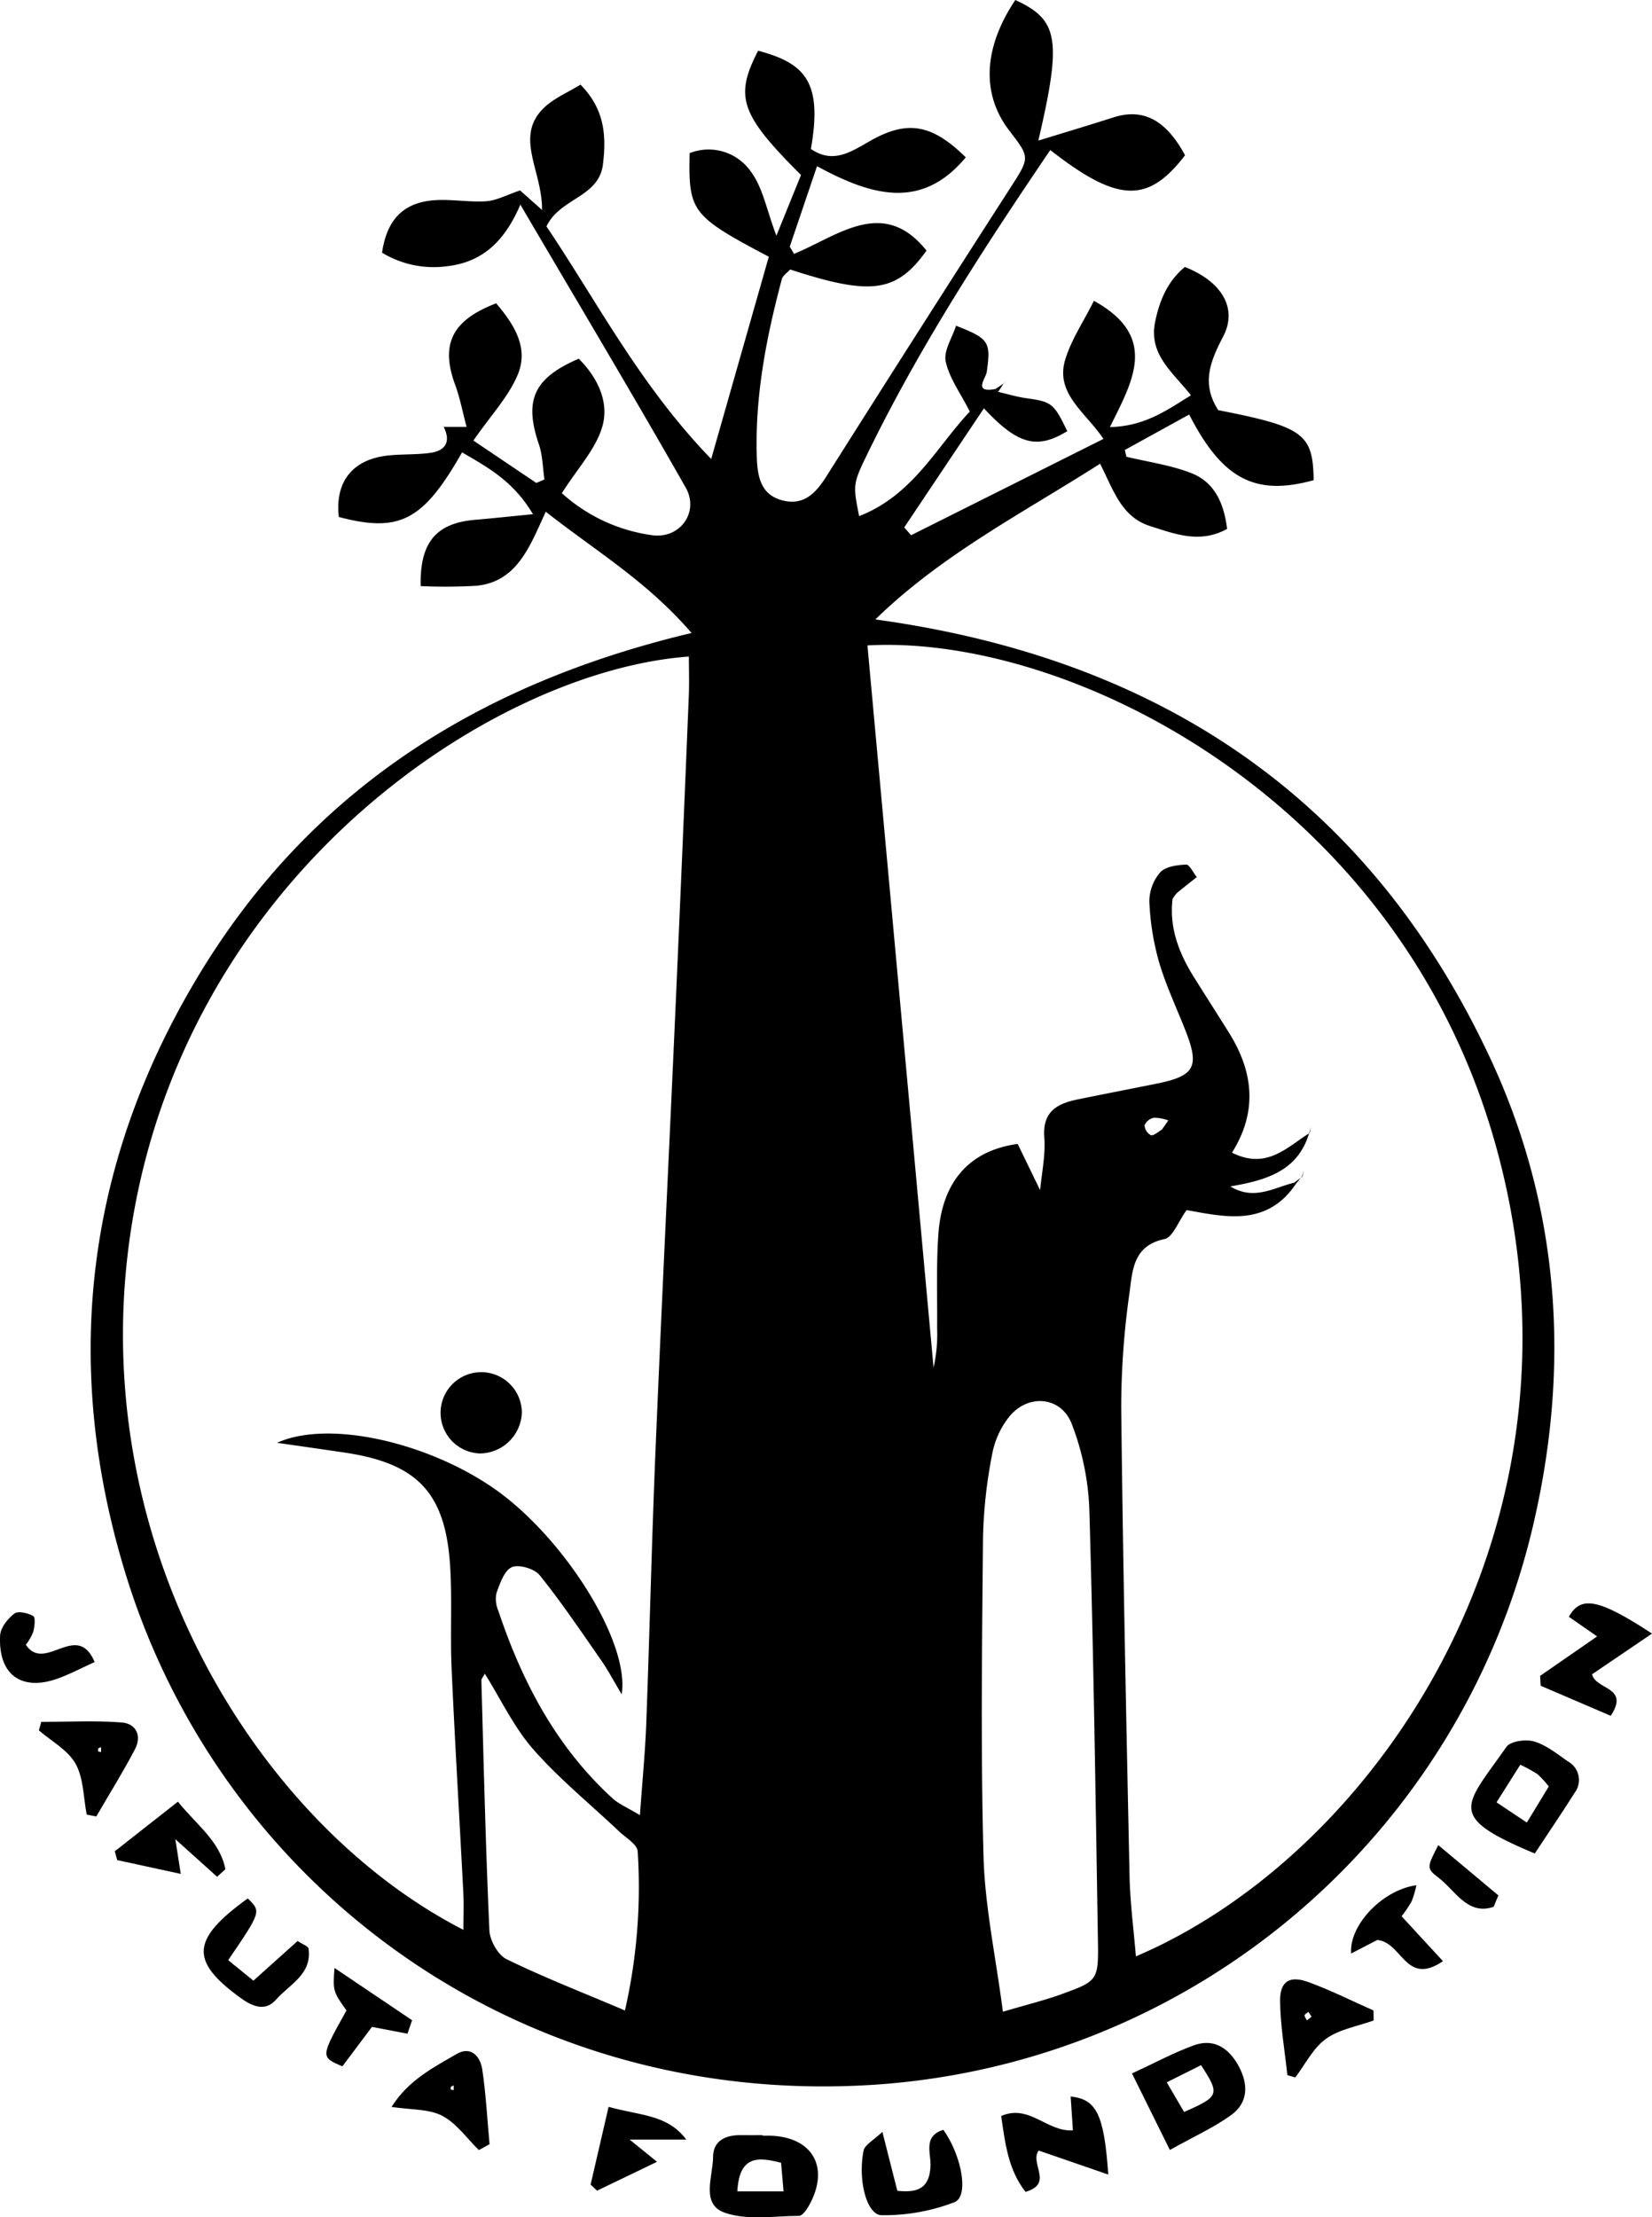 <?xml version="1.0" encoding="UTF-8"?>
<svg xmlns="http://www.w3.org/2000/svg" xmlns:xlink="http://www.w3.org/1999/xlink" width="333.36" height="447.298" viewBox="0 0 333.36 447.298">
  <defs>
    <clipPath id="a">
      <rect width="333.36" height="447.298" fill="none"></rect>
    </clipPath>
  </defs>
  <g clip-path="url(#a)">
    <path d="M83.695,86.112h4.591c-.827-3.1-1.341-5.869-2.3-8.472-3-8.138-.715-13.016,8.271-16.45,3.493,4.113,6.624,8.83,4.389,14.3-1.831,4.485-5.437,8.247-8.985,13.383,4.124,2.778,8.411,5.666,12.7,8.553l1.635-.709c-.349-2.357-.352-4.831-1.108-7.049-3.035-8.9-1.1-13.381,8.035-17.306,3.783,3.773,6.19,8.727,4.753,13.689-1.322,4.564-5.008,8.446-8.166,13.44a34.025,34.025,0,0,0,18.156,8.468c5.686.833,9.641-4.662,6.831-9.609C121.9,79.707,110.889,61.3,99.135,41.273,95.846,49,91.221,52.9,84.4,53.7a20.092,20.092,0,0,1-13.171-2.726c.973-6.756,4.406-10.22,10.8-10.6,3.4-.2,6.856.455,10.252.222,2.039-.138,4.01-1.245,6.8-2.181l4.434,3.939c.091-7.888-5.691-14.8.421-20.64,2.011-1.919,4.771-3.054,7.336-4.64,4.89,4.972,5.228,10.28,4.535,16.06-.8,6.708-8.64,6.753-11.4,12.541C114.722,61,123.277,77.739,137.649,92.593c4.169-14.631,7.912-27.767,11.624-40.8-15.6-8.247-16.236-9.077-15.974-20.9a10.385,10.385,0,0,1,12.264,3.6c2.491,3.246,3.247,7.82,5.242,13.052l4.968-12.244C143.5,23.082,142.327,19.521,147.119,10.23c9.59,2.555,13.006,6.388,10.648,19.815,4.519,3.113,8.15.537,12.026-1.657,7.467-4.227,12.444-3.33,19.225,3.356-8.92,10.73-19.06,7.734-30.016,1.783-2.018,5.954-3.758,11.09-5.5,16.224l.861,1.466c8.964-3.7,18.024-11.537,26.733-.668-6.034,8.452-11.168,9.173-27.5,3.815-.524.584-1.49,1.181-1.7,1.977-3.159,11.842-5.48,23.8-5.034,36.163.144,3.99,1.005,7.48,5.368,8.49,4.269.989,6.622-1.66,8.755-5.037q18.41-29.14,37.068-58.121c3.89-6.069,3.952-6.029-.21-11.428C192.13,19,192.544,9.69,199.016,0c8.717,4.014,9.422,7.913,4.644,28.366,5.43-1.674,10.292-3.122,15.12-4.672,6.014-1.93,10.619.461,14.487,7.628-7.458,9.716-13.5,9.656-27.194-1.055-13.691,20.17-26.894,40.49-37.458,62.441-2.421,5.03-2.251,5.564-1.122,11.412,10.891-4.21,15.723-14.128,22.344-21.091-1.931-3.8-4.158-6.789-4.866-10.1-.459-2.143,1.3-4.762,2.086-7.217,6.7,2.608,7.029,3.274,6.206,9.278-.181,1.328-2.867,4.333,1.71,3.49.188.193.381.383.576.57,1.863.431,3.706,1,5.592,1.266,5.233.743,5.614.991,8.358,6.663-6.051,3.7-9.939,2.794-16.817-4.609L176.6,106.4q.693.784,1.388,1.569l38.808-19.422c-3.49-5.3-9.75-9.08-7.731-15.918,1.186-4.018,3.67-7.656,5.811-11.948,13.18,7.286,7.787,16.222,3.228,25.479,7.011-.172,11.38-3.337,16.35-6.416-3.621-4.629-8.551-8.2-7.235-14.744.889-4.433,2.558-8.29,6-11.143,7.382,2.888,10.723,8.274,7.759,13.986-2.6,5.015-4.5,9.515-1.007,14.9,17.2,3.363,19.129,4.762,19.244,14.123-11.72,3.237-18.393-.125-25.113-13.243l-12.987,7.149c.106.455.212.911.316,1.366,4.361,1.054,8.891,1.674,13.04,3.279,4.729,1.83,6.643,6.066,7.279,11.277-5.49,3.034-10.5,1.027-15.542-.573-5.8-1.838-7.385-7.254-10.081-12.578-15.647,9.987-31.844,18.267-45.359,31.416,57.214,7.844,99.442,35.965,123.972,88.286,13.986,29.83,16.262,61.368,9.049,93.217a146.442,146.442,0,0,1-136.733,114.28c-70.524,3.082-128.882-41.593-147.737-103.76C6.714,275.414,11.337,235.149,33.73,197.569c22.357-37.52,56.178-59.469,99.952-69.876-9.07-10.517-19.3-16.5-29.418-24.467-3.213,6.983-5.752,14.1-13.961,14.942a111.389,111.389,0,0,1-11.282.065c-.2-8.929,3.235-12.713,10.987-13.371,3.508-.3,7.006-.677,11.677-1.133-4.024-6.762-9.21-9.488-14.309-12.475-7.863,13.833-12.626,16.261-24.87,13.036-.8-7.017,2.691-11.543,9.725-12.375,2.9-.343,5.875-.15,8.762-.562,3.057-.436,4.154-2.265,2.685-5.222ZM208.47,243.144l-.054.054-2.916-1.441-1.494-1.481c.325-3.615,1.133-7.268.863-10.838-.4-5.323,2.707-6.839,6.883-7.686,5.2-1.057,10.41-2.07,15.613-3.112,7.926-1.587,8.9-3.38,5.929-10.9-1.793-4.544-3.908-9-5.275-13.663a52.6,52.6,0,0,1-1.956-12.2,9.018,9.018,0,0,1,2.2-5.905c1.069-1.175,3.41-1.472,5.217-1.557.677-.032,1.435,1.631,2.156,2.521-1.351,1.076-2.72,2.131-4.042,3.241a6.092,6.092,0,0,0-.852,1.2c-.687,5.844,1.332,10.994,4.385,15.857,2.339,3.725,4.716,7.427,7.043,11.159,4.875,7.813,5.783,15.859.562,24.134,7.054,3.53,11.119-1.145,15.685-3.971l-.085-.071c-2.242,7.784-8.711,9.606-15.921,10.851,4.793,2.925,8.767.238,12.865-.745l.308.309c-5.842,8.6-14.265,6.6-22.007,5.208-1.668,2.295-2.779,5.508-4.476,5.857-6.3,1.294-6.45,6.363-7.023,10.689a164.53,164.53,0,0,0-1.691,23.357c.35,31.531,1.016,63.058,1.685,94.586.112,5.278.823,10.545,1.276,16.062,48.629-20.716,94-87.383,72.543-163.854C276.306,161.036,209.812,127.932,169.176,130.2q6.675,72.874,13.343,145.7a31.1,31.1,0,0,0,.72-7.968c.053-6.357-.2-12.738.262-19.066.782-10.764,6.481-16.805,15.994-18.1,1.572,3.238,3.076,6.34,4.582,9.44l1.482,1.494,2.91,1.445m-75.33-110.7C94.446,135.277,34.383,174.62,21.4,243.2,9.12,308.066,44.8,367.332,87.65,389.311c0-2.707.1-5.05-.016-7.383-.777-15.112-1.694-30.217-2.37-45.334-.3-6.792.124-13.62-.28-20.4-.889-15-6.53-20.969-21.3-23.164-4.113-.612-8.231-1.194-13.638-1.974,11.034-4.974,32.475.48,45.632,10.576,13.14,10.084,25.518,29.91,23.91,40.165-1.762-2.944-2.826-4.983-4.132-6.855-4.042-5.792-7.991-11.668-12.409-17.167-1.057-1.316-4.214-2.255-5.629-1.625-1.541.687-2.405,3.319-3.118,5.265a6.037,6.037,0,0,0,.411,3.572c4.8,14.337,11.686,27.427,23.009,37.776,1.291,1.18,3.019,1.881,5.545,3.412.5-7.04,1.069-12.841,1.285-18.655.681-18.312,1.1-36.635,1.861-54.943,1.245-29.767,2.71-59.524,4.038-89.288q1.4-31.469,2.68-62.948c.107-2.608.015-5.225.015-7.894m63.373,273.382c5.149-1.523,8.452-2.326,11.628-3.475,7.551-2.73,7.672-2.8,7.538-11.006-.471-29.015-.886-58.033-1.735-87.037a53.445,53.445,0,0,0-3.521-17.008c-2.083-5.508-8.587-6.219-12.475-1.713a17.13,17.13,0,0,0-3.609,7.788,97.436,97.436,0,0,0-1.844,16.685c-.2,21.471-.481,42.956.1,64.412.277,10.1,2.452,20.152,3.914,31.355m-76.272-.259a111.612,111.612,0,0,0,2.571-32.1c-.094-1.419-2.393-2.736-3.75-4.02-5.8-5.495-12.07-10.579-17.319-16.558-3.911-4.456-6.518-10.056-9.781-15.266-.325.636-.7,1.023-.689,1.4.468,16.8.858,33.6,1.618,50.388.093,2.039,1.721,4.957,3.452,5.805,7.366,3.608,15.037,6.588,23.9,10.351M228.584,227.883l1.306-1.858a8.75,8.75,0,0,0-2.885-.543,2.631,2.631,0,0,0-1.9,1.5A2.392,2.392,0,0,0,226.372,229c.606.152,1.465-.7,2.212-1.117" transform="translate(5.866)"></path>
    <path d="M107.95,292.728c.489,0,.977-.01,1.465,0,8.732.216,12.23,6.535,7.831,14.229-.453.792-1.286,1.947-1.946,1.95-5.071.016-10.572.967-15.093-.684-4.725-1.727-2.265-7.293-2.239-11.2.024-3.284,2.518-4.442,5.59-4.4,1.465.022,2.929,0,4.392,0Zm-5.089,11.232h9.331c-.2-2.34-.361-4.117-.5-5.761-4.865-1.3-8.439-1.319-8.826,5.761" transform="translate(45.922 138.103)"></path>
    <path d="M214.516,261.334c-18-7.542-14.219-9.367-5.738-21.492.821-1.172,3.94-1.606,5.611-1.107,2.467.737,4.656,2.527,6.843,4.042a4.264,4.264,0,0,1,1.3,6.346c-2.548,4.046-5.24,8-8.015,12.211m-2.929-17.9c-1.7,2.691-3.073,4.862-4.79,7.578l6.116,4.077,4.428-7.273a21.406,21.406,0,0,0-2.249-2.468,29.306,29.306,0,0,0-3.5-1.914" transform="translate(95.191 112.573)"></path>
    <path d="M162.83,301.577c-2.806-5.664-5.034-10.164-7.644-15.435,4.588-2.118,8.419-4.2,12.473-5.671,4.11-1.493,7.107.607,9.051,4.186,1.964,3.614,1.984,7.355-1.509,9.877s-7.505,4.322-12.372,7.043m2.869-7.669c7.129-3.122,7.277-3.51,3.424-9.437-2.121,1.06-4.305,2.151-6.923,3.456,1.456,2.489,2.492,4.258,3.5,5.98" transform="translate(73.239 132.137)"></path>
    <path d="M233.714,225.839l-12.1,8.213c.776,3.2,7.667,2.467,3.771,8.371l-14.135-6.063q-.055-1-.112-1.994c3.661-2.535,7.321-5.068,11.5-7.957-2.022-1.4-3.868-2.685-5.7-3.96,2.392-4.3,5.973-3.689,16.78,3.39" transform="translate(99.646 103.706)"></path>
    <path d="M158.867,303.075l-14.053-4.847c-1.877,2.641,3.085,6.681-2.642,8.336-3.5-4.435-4.119-9.8-4.918-15.308,5.695-2.462,9.217,3.241,14.475,2.9-.15-2.248-.3-4.5-.455-6.831,5.215.553,6.744,3.589,7.592,15.75" transform="translate(64.776 135.601)"></path>
    <path d="M122.3,292.3c1.267,4.99,2.148,8.458,3.017,11.881,4.45.518,6.506-.781,6.693-5.01.112-2.52-1.531-6.05,2.6-7.271,3.664,5.158,5.222,13.333,2.262,14.581a39.555,39.555,0,0,1-14.686,2.633c-3,.032-4.877-6.955-3.684-13,.238-1.211,2.042-2.115,3.795-3.812" transform="translate(55.756 137.759)"></path>
    <path d="M46.877,268.764c1.091.729,2.13,1.057,2.2,1.523.748,5.215-3.862,7.238-6.541,10.3-2.124,2.427-4.66,1.482-7.134-.311-10.312-7.473-10.05-11.814,1.406-20.092,2.736,2.63,2.736,2.63-3.936,12.448l5.083,4.133c3.7-3.319,6.335-5.679,8.927-8" transform="translate(13.179 122.792)"></path>
    <path d="M71.3,301.076c-2.436-2.373-4.52-5.421-7.408-6.921-2.711-1.409-6.272-1.179-10.22-1.788,3.515-5.5,8.512-7.975,13.158-10.682,2.889-1.682,4.771.505,5.164,3.163.736,4.98,1,10.027,1.462,15.048l-2.155,1.18M65.664,288.3c-.012.181-.1.449-.019.522.131.116.378.1.577.146l0-.945-.562.277" transform="translate(25.33 132.661)"></path>
    <path d="M194.37,279.562c-3.253,1.182-6.934,1.769-9.638,3.715-2.589,1.864-4.164,5.137-6.185,7.791l-1.591-.477c-.527-4.988-1.419-9.972-1.465-14.964-.037-3.984,1.928-5.189,5.727-3.8,4.473,1.631,8.754,3.792,13.118,5.723q.018,1.007.034,2.015m-12.529-.764c-.215-.324-.431-.648-.646-.97-.269.234-.733.449-.76.708-.032.318.3.673.475,1.011.309-.249.62-.5.93-.749" transform="translate(82.822 128.025)"></path>
    <path d="M5.817,236.016c5.406,0,10.834-.29,16.209.115,2.935.221,4.11,2.705,2.7,5.39-2.42,4.623-5.189,9.063-7.81,13.579l-1.936-.383c-.676-3.458-.612-7.329-2.245-10.252-1.543-2.764-4.868-4.534-7.408-6.74l.486-1.709M17.3,241.37c0,.214-.077.477.022.6s.369.081.565.113q-.013-.488-.029-.974c-.193.088-.387.177-.558.256" transform="translate(2.516 111.339)"></path>
    <path d="M36.386,262.07l-8.431-7.581c.409,2.62.712,4.557,1.094,7l-12.829-2.783-.481-1.78,12.738-10.008c3.724,4.66,8.477,7.941,9.576,13.626l-1.666,1.525" transform="translate(7.427 116.532)"></path>
    <path d="M84.6,288.745c6.363,1.8,11.806,1.475,15.679,6.6H88.841l5.526,4.486-12.1,5.824-1.3-1.22c1.157-5,2.314-10,3.631-15.694" transform="translate(38.211 136.271)"></path>
    <path d="M203.767,273.692c-7.563,5.112-8.156-3.789-13.256-4.276l-5.275,2.728c-.437-5.761,6.384-12.853,13.171-13.769a20.471,20.471,0,0,1-.963,3.254,25.351,25.351,0,0,1-2.025,3l8.349,9.058" transform="translate(87.411 121.938)"></path>
    <path d="M61.1,282.968,53.944,281.6c-1.961,2.61-3.985,5.306-5.97,7.952-4.431-1.872-4.431-1.872.823-11.271-2.7-3.784-2.767-3.973-2.415-8.57l15.66,10.547-.941,2.71" transform="translate(21.118 127.289)"></path>
    <path d="M5.217,227.514c3.843,5.776,10.318-4.969,13.877,3.494-2.549,1.157-4.835,2.36-7.236,3.252-7.444,2.767-12.252-.643-11.833-8.621.082-1.56,1.535-3.381,2.873-4.411.755-.583,2.748-.118,3.812.508.483.283.275,2.162-.01,3.21a10.463,10.463,0,0,1-1.484,2.568" transform="translate(0 104.281)"></path>
    <path d="M208.918,265.314c-5.278,1.834-7.769-3.333-11.147-5.88-2.5-1.884-2.265-2.195-.029-6.56l12.126,10.139c-.315.768-.634,1.535-.949,2.3" transform="translate(92.491 119.342)"></path>
    <path d="M137.645,52.648l.308-.355-.333.33Z" transform="translate(64.949 24.679)"></path>
    <path d="M136.444,53.7l1.756-1.154-.025-.027q-.579.874-1.154,1.75-.294-.28-.577-.57" transform="translate(64.394 24.785)"></path>
    <path d="M60.944,58.629l-.347-.356.365.339Z" transform="translate(28.598 27.501)"></path>
    <path d="M68.487,204.449a8.2,8.2,0,1,1,8.467-8.2,8.544,8.544,0,0,1-8.467,8.2" transform="translate(28.352 88.755)"></path>
    <path d="M179.572,155.68c.1-.417.19-.835.286-1.251q-.185.589-.372,1.179l.087.072" transform="translate(84.707 72.882)"></path>
    <path d="M178.568,161.649c.107-.418.213-.838.321-1.256q-.2.59-.4,1.18l.075.075" transform="translate(84.239 75.696)"></path>
    <path d="M177.41,162.523l1.669-1.253-.074-.075q-.647.817-1.289,1.634l-.306-.306" transform="translate(83.728 76.075)"></path>
  </g>
</svg>
